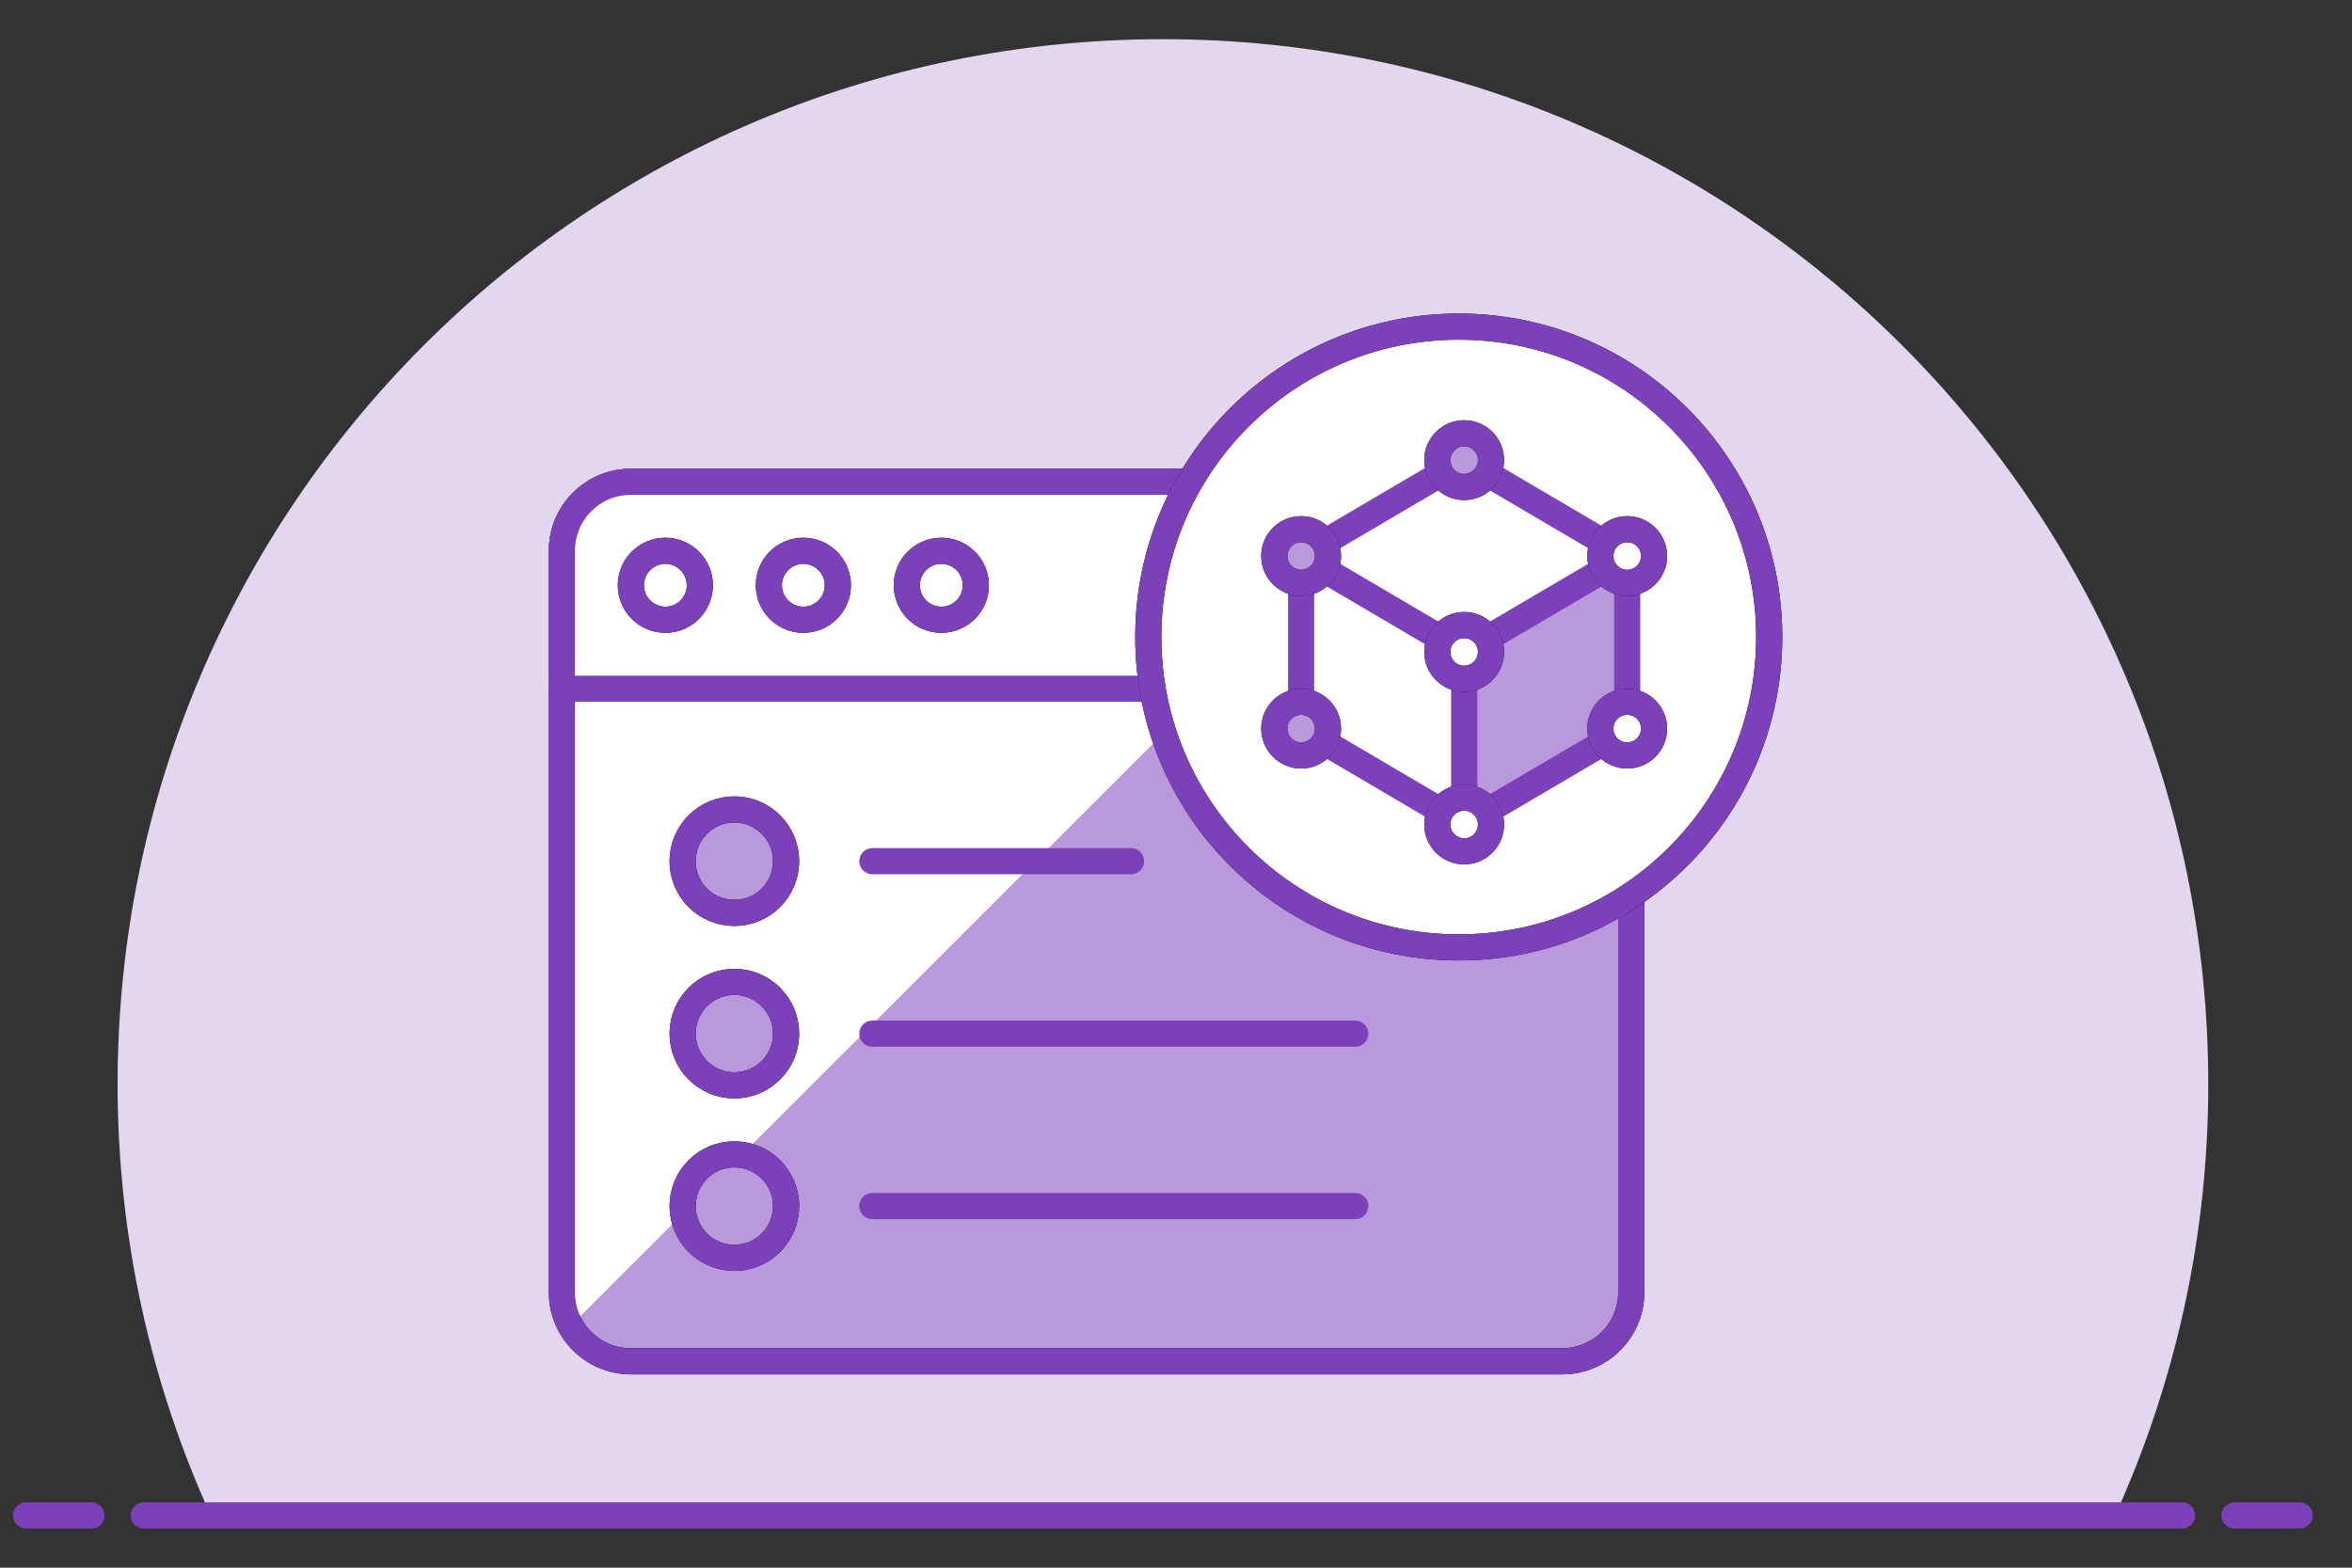 <?xml version="1.0" encoding="UTF-8" standalone="no"?><!DOCTYPE svg PUBLIC "-//W3C//DTD SVG 1.1//EN" "http://www.w3.org/Graphics/SVG/1.1/DTD/svg11.dtd"><svg width="100%" height="100%" viewBox="0 0 180 120" version="1.1" xmlns="http://www.w3.org/2000/svg" xmlns:xlink="http://www.w3.org/1999/xlink" xml:space="preserve" xmlns:serif="http://www.serif.com/" style="fill-rule:evenodd;clip-rule:evenodd;stroke-linecap:round;stroke-linejoin:round;stroke-miterlimit:10;"><rect x="0" y="0" width="180" height="120" fill="#333333" stroke="none"/><rect id="ArtBoard1" x="0" y="0" width="180" height="120" style="fill:none;"/><g id="Ebene-1" serif:id="Ebene 1"><path d="M169,83c0,-44.182 -35.816,-80 -80,-80c-44.184,0 -80,35.818 -80,80c0,11.77 2.562,22.938 7.128,33l145.744,0c4.566,-10.062 7.128,-21.23 7.128,-33" style="fill:#e3d7ef;fill-rule:nonzero;"/><path d="M11,116l156,0" style="fill:none;stroke:#7c41ba;stroke-width:2px;"/><path d="M2,116l5,0" style="fill:none;stroke:#7c41ba;stroke-width:2px;"/><path d="M171,116l5,0" style="fill:none;stroke:#7c41ba;stroke-width:2px;"/></g><g id="Ebene-11" serif:id="Ebene 1"><path d="M119.56,104.201l-71.28,0c-2.916,0 -5.278,-2.364 -5.278,-5.28l0,-56.762c0,-2.916 2.362,-5.278 5.278,-5.278l71.28,0c2.916,0 5.282,2.362 5.282,5.278l0,56.762c0,2.916 -2.366,5.28 -5.282,5.28" style="fill:#b999db;fill-rule:nonzero;stroke:#000;stroke-width:2px;stroke-linecap:butt;stroke-miterlimit:1.414;"/><path d="M108.288,36.88l-60.008,0c-1.822,0 -3.43,0.924 -4.378,2.328c-0.57,0.842 -0.902,1.858 -0.902,2.952l0,56.76c0,0.934 0.262,1.798 0.688,2.558l30.591,-30.59l34.009,-34.008Z" style="fill:#fff;fill-rule:nonzero;"/><path d="M119.56,104.201l-71.28,0c-2.916,0 -5.278,-2.364 -5.278,-5.28l0,-56.762c0,-2.916 2.362,-5.278 5.278,-5.278l71.28,0c2.916,0 5.282,2.362 5.282,5.278l0,56.762c0,2.916 -2.366,5.28 -5.282,5.28Z" style="fill:none;stroke:#7c41ba;stroke-width:2px;stroke-linecap:butt;"/><path d="M119.56,36.88l-71.28,0c-2.916,0 -5.278,2.364 -5.278,5.28l0,10.56l81.84,0l0,-10.56c0,-2.916 -2.366,-5.28 -5.282,-5.28Z" style="fill:#fff;fill-rule:nonzero;stroke:#7c41ba;stroke-width:2px;stroke-linecap:butt;"/><path d="M59.001,63.119c1.546,1.546 1.546,4.054 0,5.6c-1.546,1.548 -4.054,1.548 -5.602,0c-1.544,-1.546 -1.544,-4.054 0,-5.6c1.548,-1.546 4.056,-1.546 5.602,0" style="fill:#b999db;fill-rule:nonzero;stroke:#000;stroke-width:2px;stroke-linecap:butt;stroke-miterlimit:1.414;"/><path d="M59.002,63.12c-1.546,-1.547 -4.056,-1.547 -5.602,-0.002c-1.546,1.546 -1.546,4.056 0,5.602c1.545,1.546 4.055,1.547 5.601,0.002c1.546,-1.546 1.547,-4.056 0.001,-5.602Z" style="fill:none;stroke:#7c41ba;stroke-width:2px;stroke-linecap:butt;"/><path d="M60.161,79.12c0,2.186 -1.774,3.96 -3.96,3.96c-2.188,0 -3.96,-1.774 -3.96,-3.96c0,-2.188 1.772,-3.96 3.96,-3.96c2.186,0 3.96,1.772 3.96,3.96" style="fill:#b999db;fill-rule:nonzero;stroke:#000;stroke-width:2px;stroke-linecap:butt;stroke-miterlimit:1.414;"/><path d="M60.161,79.12c0,-2.185 -1.774,-3.96 -3.96,-3.96c-2.186,0 -3.96,1.775 -3.96,3.96c0,2.186 1.774,3.96 3.96,3.96c2.186,0 3.96,-1.774 3.96,-3.96Z" style="fill:none;stroke:#7c41ba;stroke-width:2px;stroke-linecap:butt;"/><path d="M66.761,65.92l19.798,0" style="fill:none;stroke:#7c41ba;stroke-width:2px;"/><path d="M66.761,79.12l36.958,0" style="fill:none;stroke:#7c41ba;stroke-width:2px;"/><path d="M60.161,92.32c0,2.188 -1.774,3.96 -3.96,3.96c-2.188,0 -3.96,-1.772 -3.96,-3.96c0,-2.186 1.772,-3.96 3.96,-3.96c2.186,0 3.96,1.774 3.96,3.96" style="fill:#b999db;fill-rule:nonzero;stroke:#000;stroke-width:2px;stroke-linecap:butt;stroke-miterlimit:1.414;"/><path d="M60.161,92.32c0,-2.186 -1.774,-3.96 -3.96,-3.96c-2.186,0 -3.96,1.774 -3.96,3.96c0,2.185 1.774,3.96 3.96,3.96c2.186,0 3.96,-1.775 3.96,-3.96Z" style="fill:none;stroke:#7c41ba;stroke-width:2px;stroke-linecap:butt;"/><path d="M66.761,92.32l36.958,0" style="fill:none;stroke:#7c41ba;stroke-width:2px;"/><path d="M53.56,44.8c0,1.458 -1.182,2.64 -2.638,2.64c-1.46,0 -2.642,-1.182 -2.642,-2.64c0,-1.458 1.182,-2.64 2.642,-2.64c1.456,0 2.638,1.182 2.638,2.64" style="fill:#fff;fill-rule:nonzero;stroke:#000;stroke-width:2px;stroke-linecap:butt;stroke-miterlimit:1.414;"/><path d="M53.56,44.8c0,-1.457 -1.183,-2.64 -2.64,-2.64c-1.457,0 -2.64,1.183 -2.64,2.64c0,1.457 1.183,2.64 2.64,2.64c1.457,0 2.64,-1.183 2.64,-2.64Z" style="fill:none;stroke:#7c41ba;stroke-width:2px;stroke-linecap:butt;"/><path d="M64.12,44.8c0,1.458 -1.182,2.64 -2.64,2.64c-1.458,0 -2.64,-1.182 -2.64,-2.64c0,-1.458 1.182,-2.64 2.64,-2.64c1.458,0 2.64,1.182 2.64,2.64" style="fill:#fff;fill-rule:nonzero;stroke:#000;stroke-width:2px;stroke-linecap:butt;stroke-miterlimit:1.414;"/><path d="M64.12,44.8c0,-1.457 -1.183,-2.64 -2.64,-2.64c-1.457,0 -2.64,1.183 -2.64,2.64c0,1.457 1.183,2.64 2.64,2.64c1.457,0 2.64,-1.183 2.64,-2.64Z" style="fill:none;stroke:#7c41ba;stroke-width:2px;stroke-linecap:butt;"/><path d="M74.681,44.8c0,1.458 -1.182,2.64 -2.64,2.64c-1.458,0 -2.642,-1.182 -2.642,-2.64c0,-1.458 1.184,-2.64 2.642,-2.64c1.458,0 2.64,1.182 2.64,2.64" style="fill:#fff;fill-rule:nonzero;stroke:#000;stroke-width:2px;stroke-linecap:butt;stroke-miterlimit:1.414;"/><path d="M74.681,44.8c0,-1.457 -1.184,-2.64 -2.641,-2.64c-1.458,0 -2.641,1.183 -2.641,2.64c0,1.457 1.183,2.64 2.641,2.64c1.457,0 2.641,-1.183 2.641,-2.64Z" style="fill:none;stroke:#7c41ba;stroke-width:2px;stroke-linecap:butt;"/><path d="M135.399,48.76c0,13.122 -10.636,23.76 -23.76,23.76c-13.12,0 -23.76,-10.638 -23.76,-23.76c0,-13.122 10.64,-23.76 23.76,-23.76c13.124,0 23.76,10.638 23.76,23.76" style="fill:#fff;fill-rule:nonzero;stroke:#000;stroke-width:2px;stroke-linecap:butt;stroke-miterlimit:1.414;"/><path d="M135.399,48.76c0,-13.114 -10.646,-23.76 -23.76,-23.76c-13.113,0 -23.76,10.646 -23.76,23.76c0,13.114 10.647,23.76 23.76,23.76c13.114,0 23.76,-10.646 23.76,-23.76Z" style="fill:none;stroke:#7c41ba;stroke-width:2px;stroke-linecap:butt;"/><path d="M112.054,49.9l0,13.212l12.478,-7.34l0,-13.21l-12.478,7.338Z" style="fill:#b999db;fill-rule:nonzero;stroke:#7c41ba;stroke-width:2px;"/><path d="M99.576,42.561l0,13.21l12.478,7.34l0,-13.212l-12.478,-7.338Z" style="fill:#fff;fill-rule:nonzero;stroke:#7c41ba;stroke-width:2px;"/><path d="M99.576,42.561l12.478,7.338l12.478,-7.338l-12.478,-7.34l-12.478,7.34Z" style="fill:#fff;fill-rule:nonzero;stroke:#7c41ba;stroke-width:2px;"/><path d="M114.108,35.221c0,1.136 -0.92,2.056 -2.054,2.056c-1.136,0 -2.056,-0.92 -2.056,-2.056c0,-1.134 0.92,-2.054 2.056,-2.054c1.134,0 2.054,0.92 2.054,2.054" style="fill:#b999db;fill-rule:nonzero;stroke:#000;stroke-width:2px;stroke-linecap:butt;stroke-miterlimit:1.414;"/><path d="M114.108,35.222c0,-1.134 -0.92,-2.055 -2.055,-2.055c-1.134,0 -2.055,0.921 -2.055,2.055c0,1.134 0.921,2.055 2.055,2.055c1.135,0 2.055,-0.921 2.055,-2.055Z" style="fill:none;stroke:#7c41ba;stroke-width:2px;stroke-linecap:butt;"/><path d="M114.108,49.9c0,1.136 -0.92,2.056 -2.054,2.056c-1.136,0 -2.056,-0.92 -2.056,-2.056c0,-1.134 0.92,-2.054 2.056,-2.054c1.134,0 2.054,0.92 2.054,2.054" style="fill:#fff;fill-rule:nonzero;stroke:#000;stroke-width:2px;stroke-linecap:butt;stroke-miterlimit:1.414;"/><path d="M114.108,49.901c0,-1.134 -0.92,-2.055 -2.055,-2.055c-1.134,0 -2.055,0.921 -2.055,2.055c0,1.134 0.921,2.055 2.055,2.055c1.135,0 2.055,-0.921 2.055,-2.055Z" style="fill:none;stroke:#7c41ba;stroke-width:2px;stroke-linecap:butt;"/><path d="M114.108,63.112c0,1.134 -0.92,2.054 -2.054,2.054c-1.136,0 -2.056,-0.92 -2.056,-2.054c0,-1.134 0.92,-2.056 2.056,-2.056c1.134,0 2.054,0.922 2.054,2.056" style="fill:#fff;fill-rule:nonzero;stroke:#000;stroke-width:2px;stroke-linecap:butt;stroke-miterlimit:1.414;"/><path d="M114.108,63.111c0,-1.135 -0.92,-2.055 -2.055,-2.055c-1.134,0 -2.055,0.92 -2.055,2.055c0,1.134 0.921,2.055 2.055,2.055c1.135,0 2.055,-0.921 2.055,-2.055Z" style="fill:none;stroke:#7c41ba;stroke-width:2px;stroke-linecap:butt;"/><path d="M126.586,42.561c0,1.134 -0.92,2.054 -2.054,2.054c-1.136,0 -2.056,-0.92 -2.056,-2.054c0,-1.136 0.92,-2.054 2.056,-2.054c1.134,0 2.054,0.918 2.054,2.054" style="fill:#fff;fill-rule:nonzero;stroke:#000;stroke-width:2px;stroke-linecap:butt;stroke-miterlimit:1.414;"/><path d="M126.586,42.561c0,-1.134 -0.921,-2.054 -2.055,-2.054c-1.134,0 -2.055,0.92 -2.055,2.054c0,1.133 0.921,2.054 2.055,2.054c1.134,0 2.055,-0.921 2.055,-2.054Z" style="fill:none;stroke:#7c41ba;stroke-width:2px;stroke-linecap:butt;"/><path d="M101.632,42.561c0,1.134 -0.92,2.054 -2.056,2.054c-1.134,0 -2.054,-0.92 -2.054,-2.054c0,-1.136 0.92,-2.054 2.054,-2.054c1.136,0 2.056,0.918 2.056,2.054" style="fill:#b999db;fill-rule:nonzero;stroke:#000;stroke-width:2px;stroke-linecap:butt;stroke-miterlimit:1.414;"/><path d="M101.632,42.561c0,-1.134 -0.921,-2.054 -2.055,-2.054c-1.134,0 -2.055,0.92 -2.055,2.054c0,1.133 0.921,2.054 2.055,2.054c1.134,0 2.055,-0.921 2.055,-2.054Z" style="fill:none;stroke:#7c41ba;stroke-width:2px;stroke-linecap:butt;"/><path d="M126.586,55.772c0,1.136 -0.92,2.056 -2.054,2.056c-1.136,0 -2.056,-0.92 -2.056,-2.056c0,-1.134 0.92,-2.054 2.056,-2.054c1.134,0 2.054,0.92 2.054,2.054" style="fill:#fff;fill-rule:nonzero;stroke:#000;stroke-width:2px;stroke-linecap:butt;stroke-miterlimit:1.414;"/><path d="M126.586,55.773c0,-1.134 -0.921,-2.055 -2.055,-2.055c-1.134,0 -2.055,0.921 -2.055,2.055c0,1.134 0.921,2.055 2.055,2.055c1.134,0 2.055,-0.921 2.055,-2.055Z" style="fill:none;stroke:#7c41ba;stroke-width:2px;stroke-linecap:butt;"/><path d="M101.632,55.772c0,1.136 -0.92,2.056 -2.056,2.056c-1.134,0 -2.054,-0.92 -2.054,-2.056c0,-1.134 0.92,-2.054 2.054,-2.054c1.136,0 2.056,0.92 2.056,2.054" style="fill:#b999db;fill-rule:nonzero;stroke:#000;stroke-width:2px;stroke-linecap:butt;stroke-miterlimit:1.414;"/><path d="M101.632,55.773c0,-1.134 -0.921,-2.055 -2.055,-2.055c-1.134,0 -2.055,0.921 -2.055,2.055c0,1.134 0.921,2.055 2.055,2.055c1.134,0 2.055,-0.921 2.055,-2.055Z" style="fill:none;stroke:#7c41ba;stroke-width:2px;stroke-linecap:butt;"/></g></svg>